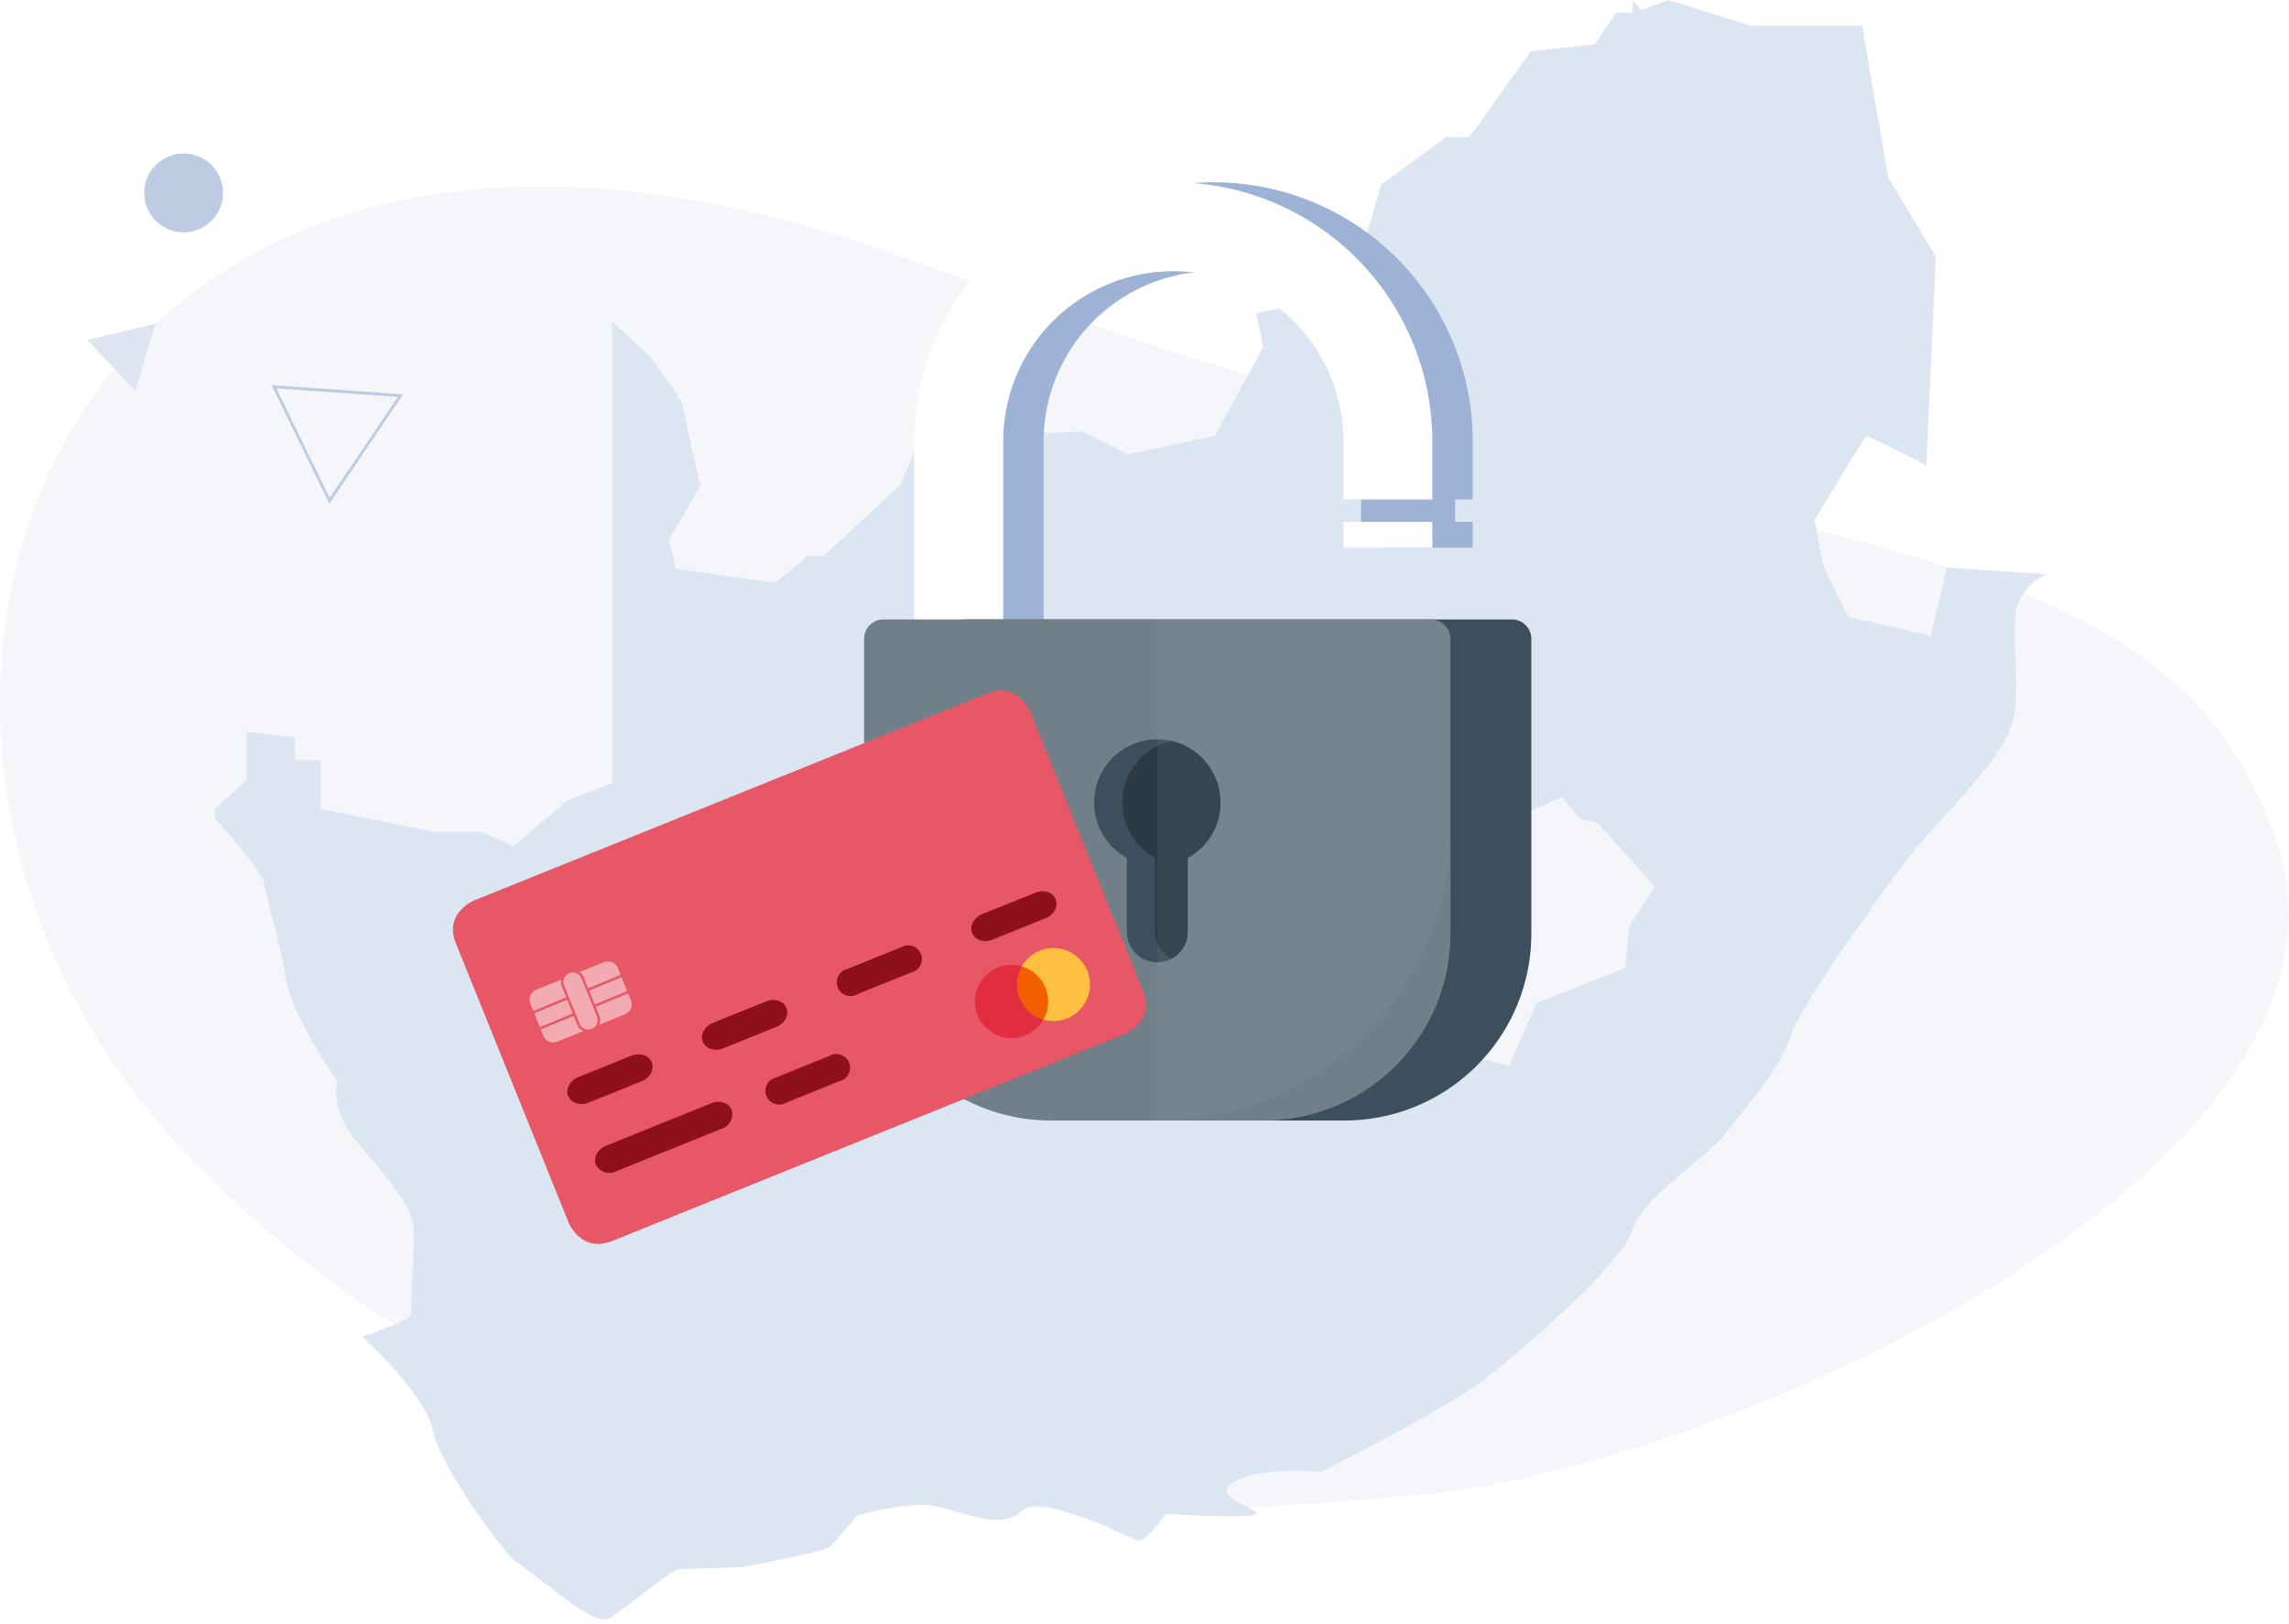 <?xml version="1.0" encoding="UTF-8"?> <svg xmlns="http://www.w3.org/2000/svg" xmlns:xlink="http://www.w3.org/1999/xlink" width="889" height="631" viewBox="0 0 889 631"><rect x="0" y="0" width="889" height="631" fill="#333333" stroke="none"/><defs><clipPath id="clip-path"><path id="Path_134" data-name="Path 134" d="M604.274,542.86a24.544,24.544,0,1,0-36.359,21.386v28.727a11.816,11.816,0,1,0,23.633,0V564.246A24.437,24.437,0,0,0,604.274,542.86Z" fill="none"></path></clipPath><clipPath id="clip-path-2"><path id="Path_135" data-name="Path 135" d="M680.331,471.613V434.37c1.439-57.312-42.011-100.457-93.708-103.922A100.711,100.711,0,0,0,479.131,430.817v40.8h-4.274a9,9,0,0,0-9,9v71.771A113.873,113.873,0,0,0,579.732,666.254h0A113.871,113.871,0,0,0,693.6,552.383V480.61a9,9,0,0,0-9-9Zm-166.66-40.8a66.06,66.06,0,1,1,132.121,0v40.8H513.671Z" fill="none"></path></clipPath><clipPath id="clip-Debit_Cards"><rect width="889" height="631"></rect></clipPath></defs><g id="Debit_Cards" data-name="Debit Cards" clip-path="url(#clip-Debit_Cards)"><rect width="889" height="631" fill="#fff"></rect><g id="Group_134" data-name="Group 134" transform="translate(-130.268 -231)"><path id="Bg" d="M1013.136,554.286c48.305,128.932-214.26,247.31-332.126,257.4-117.532,10.593-335.861,25.449-484.9-139.673C47.487,506.28,152.822,207.909,488.377,333.469,824.2,459.377,965.129,425.776,1013.136,554.286Z" fill="#f4f6f9"></path><path id="Path_129" data-name="Path 129" d="M886.388,451.473c-2.44,10.5-6.506,27.278-6.506,27.278l-.92-1.105-30.938-7.024L838.469,451l-3.5-17.949S854.66,400.3,855.225,400.3c.375,0,14.67,7.083,23.45,11.634l-.254-.718,3.674-80.671L863.682,300.2l-10.232-59.2H810.311L778.266,231l-10.483,3.875-3.345-3.522c-.141,2.9-.258,4.635-.258,4.635h-6.219l-8.41,12.219L724.7,250.976l-23.754,33.316h-9.038L666.7,302.611l-6.619,22.747-23.737,23.875-18.17,3.33,2.693,13.323L602.087,400.3l-33.677,7.214-17.675-8.879-14.354.568-17.134-18.327-22.426-3.338-16.732,41.642-29.87,27.742h-6.07L431.17,457.481l-38.381-5.557-2.757-11.1,12.147-21.089L395,386.976,383.4,370.321l-15.43-14.608V535.192l-17.14,6.654-21,17.774-13.141-5.565H298.308l-43.588-8.871V526.313h-9.827v-8.879l-18.888-2.226v18.871l-12.242,11.105v3.7s18.519,20.726,19.061,25.169,6.07,22.211,8.461,37.009,20.066,39.961,20.066,39.961-3.682,11.1,8.834,25.169,17.675,22.2,19.886,27.38-.735,35.525,0,37.751-19.148,8.871-19.148,8.871,24.581,22.2,27.385,36.283c2.8,14.057,27.839,48.106,32.252,51.066,4.429,2.959,22.1,17.016,25.048,18.507,2.937,1.469,7.774,5.913,12.359,2.953s23.715-18.5,25.928-18.5,23.29-.742,24.161-.742,32.532-5.919,34.746-8.145c2.206-2.21,10.31-11.839,10.31-11.839s20.565-5.92,30.537-3.7,21.743,7.4,29.108,4.445,4.366-7.4,21.7-2.219c17.329,5.17,25.425,11.1,28.378,11.1s10.309-10.371,10.309-10.371,34,2.227,35.037,0-19.152-6.662-8.324-12.581,33.663-3.693,33.663-3.693,44.914-22.945,59.644-33.307,57.423-47.743,61.02-60.514,30.513-29.416,36.387-37.742,20.226-23.315,24.647-36.638,32.65-52.194,45.048-68.848c12.375-16.638,39.441-39.952,42.2-56.615,2.771-16.645-2.67-36.772,2.771-46.069,4.536-7.768,9.656-8.74,11.24-8.854a22.476,22.476,0,0,1-4.47-.355ZM762.986,590.89l-1.476,16.094-34.6,13.686-10.5,24.436-14.542-3.892-17.11-11.287-3.69-14.988L669.1,596.258l14.181-11.295,18.586-29.045,35.169-15.367,6.762,8.524,6.862,1.476,22.277,24.791Z" fill="#dce5f2"></path><g id="Group_132" data-name="Group 132"><g id="Group_125" data-name="Group 125"><rect id="Rectangle_12" data-name="Rectangle 12" width="20.816" height="10.295" transform="translate(674.576 424.472)" fill="#9eb2d5"></rect><rect id="Rectangle_13" data-name="Rectangle 13" width="34.539" height="10.049" transform="translate(667.714 433.703)" fill="#9eb2d5"></rect><path id="Path_130" data-name="Path 130" d="M667.714,425.005h34.54V402.416a100.6,100.6,0,0,0-201.2,0v78.8h34.54v-78.8a66.06,66.06,0,1,1,132.12,0Z" fill="#9eb2d5"></path></g><g id="Group_126" data-name="Group 126"><rect id="Rectangle_14" data-name="Rectangle 14" width="20.816" height="10.295" transform="translate(658.878 424.472)" fill="#9eb2d5"></rect><rect id="Rectangle_15" data-name="Rectangle 15" width="34.539" height="10.049" transform="translate(652.016 433.703)" fill="#fefeff"></rect><path id="Path_131" data-name="Path 131" d="M652.016,425.005h34.539V402.416a100.6,100.6,0,1,0-201.2,0v78.8H519.9v-78.8a66.06,66.06,0,1,1,132.121,0Z" fill="#fff"></path></g><g id="Group_131" data-name="Group 131"><path id="Rectangle_16" data-name="Rectangle 16" d="M7.529,0H220.215a7.529,7.529,0,0,1,7.529,7.529V122.1a72.539,72.539,0,0,1-72.539,72.539H72.538A72.538,72.538,0,0,1,0,122.1V7.529A7.529,7.529,0,0,1,7.529,0Z" transform="translate(497.256 471.613)" fill="#3d4f5c"></path><path id="Rectangle_17" data-name="Rectangle 17" d="M7.529,0H220.215a7.529,7.529,0,0,1,7.529,7.529V122.1a72.539,72.539,0,0,1-72.539,72.539H72.538A72.538,72.538,0,0,1,0,122.1V7.529A7.529,7.529,0,0,1,7.529,0Z" transform="translate(465.859 471.613)" fill="#717f88"></path><path id="Path_132" data-name="Path 132" d="M604.274,542.86a24.544,24.544,0,1,0-36.359,21.386v28.727a11.816,11.816,0,1,0,23.633,0V564.246A24.437,24.437,0,0,0,604.274,542.86Z" fill="#3d4f5c"></path><g id="Group_128" data-name="Group 128"><g id="Group_127" data-name="Group 127" clip-path="url(#clip-path)"><path id="Path_133" data-name="Path 133" d="M615.263,542.86A24.544,24.544,0,1,0,578.9,564.246v28.727a11.816,11.816,0,1,0,23.633,0V564.246A24.439,24.439,0,0,0,615.263,542.86Z" fill="#2d3a43"></path></g></g><g id="Group_130" data-name="Group 130"><g id="Group_129" data-name="Group 129" clip-path="url(#clip-path-2)"><rect id="Rectangle_18" data-name="Rectangle 18" width="113.871" height="194.641" transform="translate(579.732 471.613)" fill="#a6afb4" opacity="0.1" style="mix-blend-mode: multiply;isolation: isolate"></rect></g></g></g></g><g id="Group_133" data-name="Group 133"><path id="Path" d="M314.411,580.775s-11.874,4.793-7.076,16.679l43.792,108.49s4.8,11.9,16.679,7.109l199.273-80.437s11.874-4.793,7.077-16.679L530.376,507.48s-4.8-11.9-16.678-7.11Z" fill="#e85766"></path><path id="Path-2" data-name="Path" d="M338.668,615.388a4.2,4.2,0,0,0-2.37,5.564l4.944,12.249a4.2,4.2,0,0,0,5.559,2.383l26.1-10.537a4.179,4.179,0,0,0,2.353-5.557l-4.978-12.332a4.177,4.177,0,0,0-5.568-2.359Z" fill="#f3abb2"></path><g id="Group"><g id="Path-3" data-name="Path"><path id="Path_136" data-name="Path 136" d="M530.124,507.044,366.584,713.585l199.741-80.626a13.563,13.563,0,0,0,7.5-17.652Z" fill="#e85766"></path></g></g><path id="Path-4" data-name="Path" d="M375.369,608.521l-41.362,17.1,2.16,6.442,41.345-17.092Z" fill="none" stroke="#e85766" stroke-miterlimit="10" stroke-width="0.958"></path><rect id="Rectangle" width="12.414" height="22.324" transform="matrix(0.927, -0.374, 0.374, 0.927, 521.362, 608.7)" fill="#f35e00"></rect><path id="Path-5" data-name="Path" d="M526.265,618.758a14.252,14.252,0,0,1,.861-12.384,14.226,14.226,0,1,0,8.356,20.7,14.252,14.252,0,0,1-9.217-8.317" fill="#e22d40"></path><path id="Path-6" data-name="Path" d="M552.582,608.135a14.205,14.205,0,0,1-17.1,18.94,14.263,14.263,0,0,0-8.356-20.7,14.205,14.205,0,0,1,25.456,1.761" fill="#ffbf40"></path><path id="Path-7" data-name="Path" d="M356.683,611.149l5.771,14.3a4.139,4.139,0,1,1-7.658,3.091l-5.771-14.3a4.139,4.139,0,1,1,7.658-3.091" fill="#f3abb2"></path><path id="Path-8" data-name="Path" d="M356.683,611.149l5.771,14.3a4.139,4.139,0,1,1-7.658,3.091l-5.771-14.3a4.139,4.139,0,1,1,7.658-3.091Z" fill="none" stroke="#e85766" stroke-miterlimit="10" stroke-width="0.958"></path><path id="Path-9" data-name="Path" d="M379.555,650.967l-20.767,8.383c-3.212,1.3-6.733.164-7.846-2.592s.636-6.017,3.848-7.313l20.767-8.383c3.211-1.3,6.733-.164,7.845,2.593s-.635,6.016-3.847,7.312" fill="#8f101d"></path><path id="Path-10" data-name="Path" d="M431.844,629.861l-20.767,8.382c-3.212,1.3-6.733.165-7.846-2.592s.636-6.016,3.847-7.312l20.768-8.383c3.211-1.3,6.732-.165,7.845,2.592s-.636,6.016-3.847,7.313" fill="#8f101d"></path><path id="Path-11" data-name="Path" d="M484.149,608.747l-20.784,8.39a5.339,5.339,0,1,1-3.945-9.773l20.784-8.389a5.339,5.339,0,1,1,3.945,9.772" fill="#8f101d"></path><path id="Path-12" data-name="Path" d="M536.438,587.641l-20.768,8.383c-3.211,1.3-6.732.164-7.845-2.593s.636-6.016,3.847-7.312l20.767-8.383c3.294-1.33,6.733-.164,7.846,2.592s-.636,6.016-3.847,7.313" fill="#8f101d"></path><path id="Path-13" data-name="Path" d="M410.583,669.428l-41.04,16.566A5.883,5.883,0,0,1,361.7,683.4c-1.079-2.674.636-6.016,3.848-7.312l41.04-16.566c3.212-1.3,6.739-.148,7.846,2.592a5.884,5.884,0,0,1-3.848,7.313" fill="#8f101d"></path><path id="Path-14" data-name="Path" d="M456.334,650.96l-20.718,8.363a5.339,5.339,0,1,1-3.952-9.789l20.718-8.363a5.339,5.339,0,1,1,3.952,9.789" fill="#8f101d"></path></g><path id="Path_137" data-name="Path 137" d="M285.809,384.689l-49.129-3.462,21.566,44.278Z" fill="none" stroke="#becce3" stroke-miterlimit="10" stroke-width="1.119"></path><path id="Path_138" data-name="Path 138" d="M182.794,382.813l7.823-26.02-26.445,6.235Z" fill="#dee5f1"></path><circle id="Ellipse_16" data-name="Ellipse 16" cx="15.321" cy="15.321" r="15.321" transform="matrix(0.32, -0.947, 0.947, 0.32, 182.175, 315.544)" fill="#becce3"></circle></g></g></svg> 